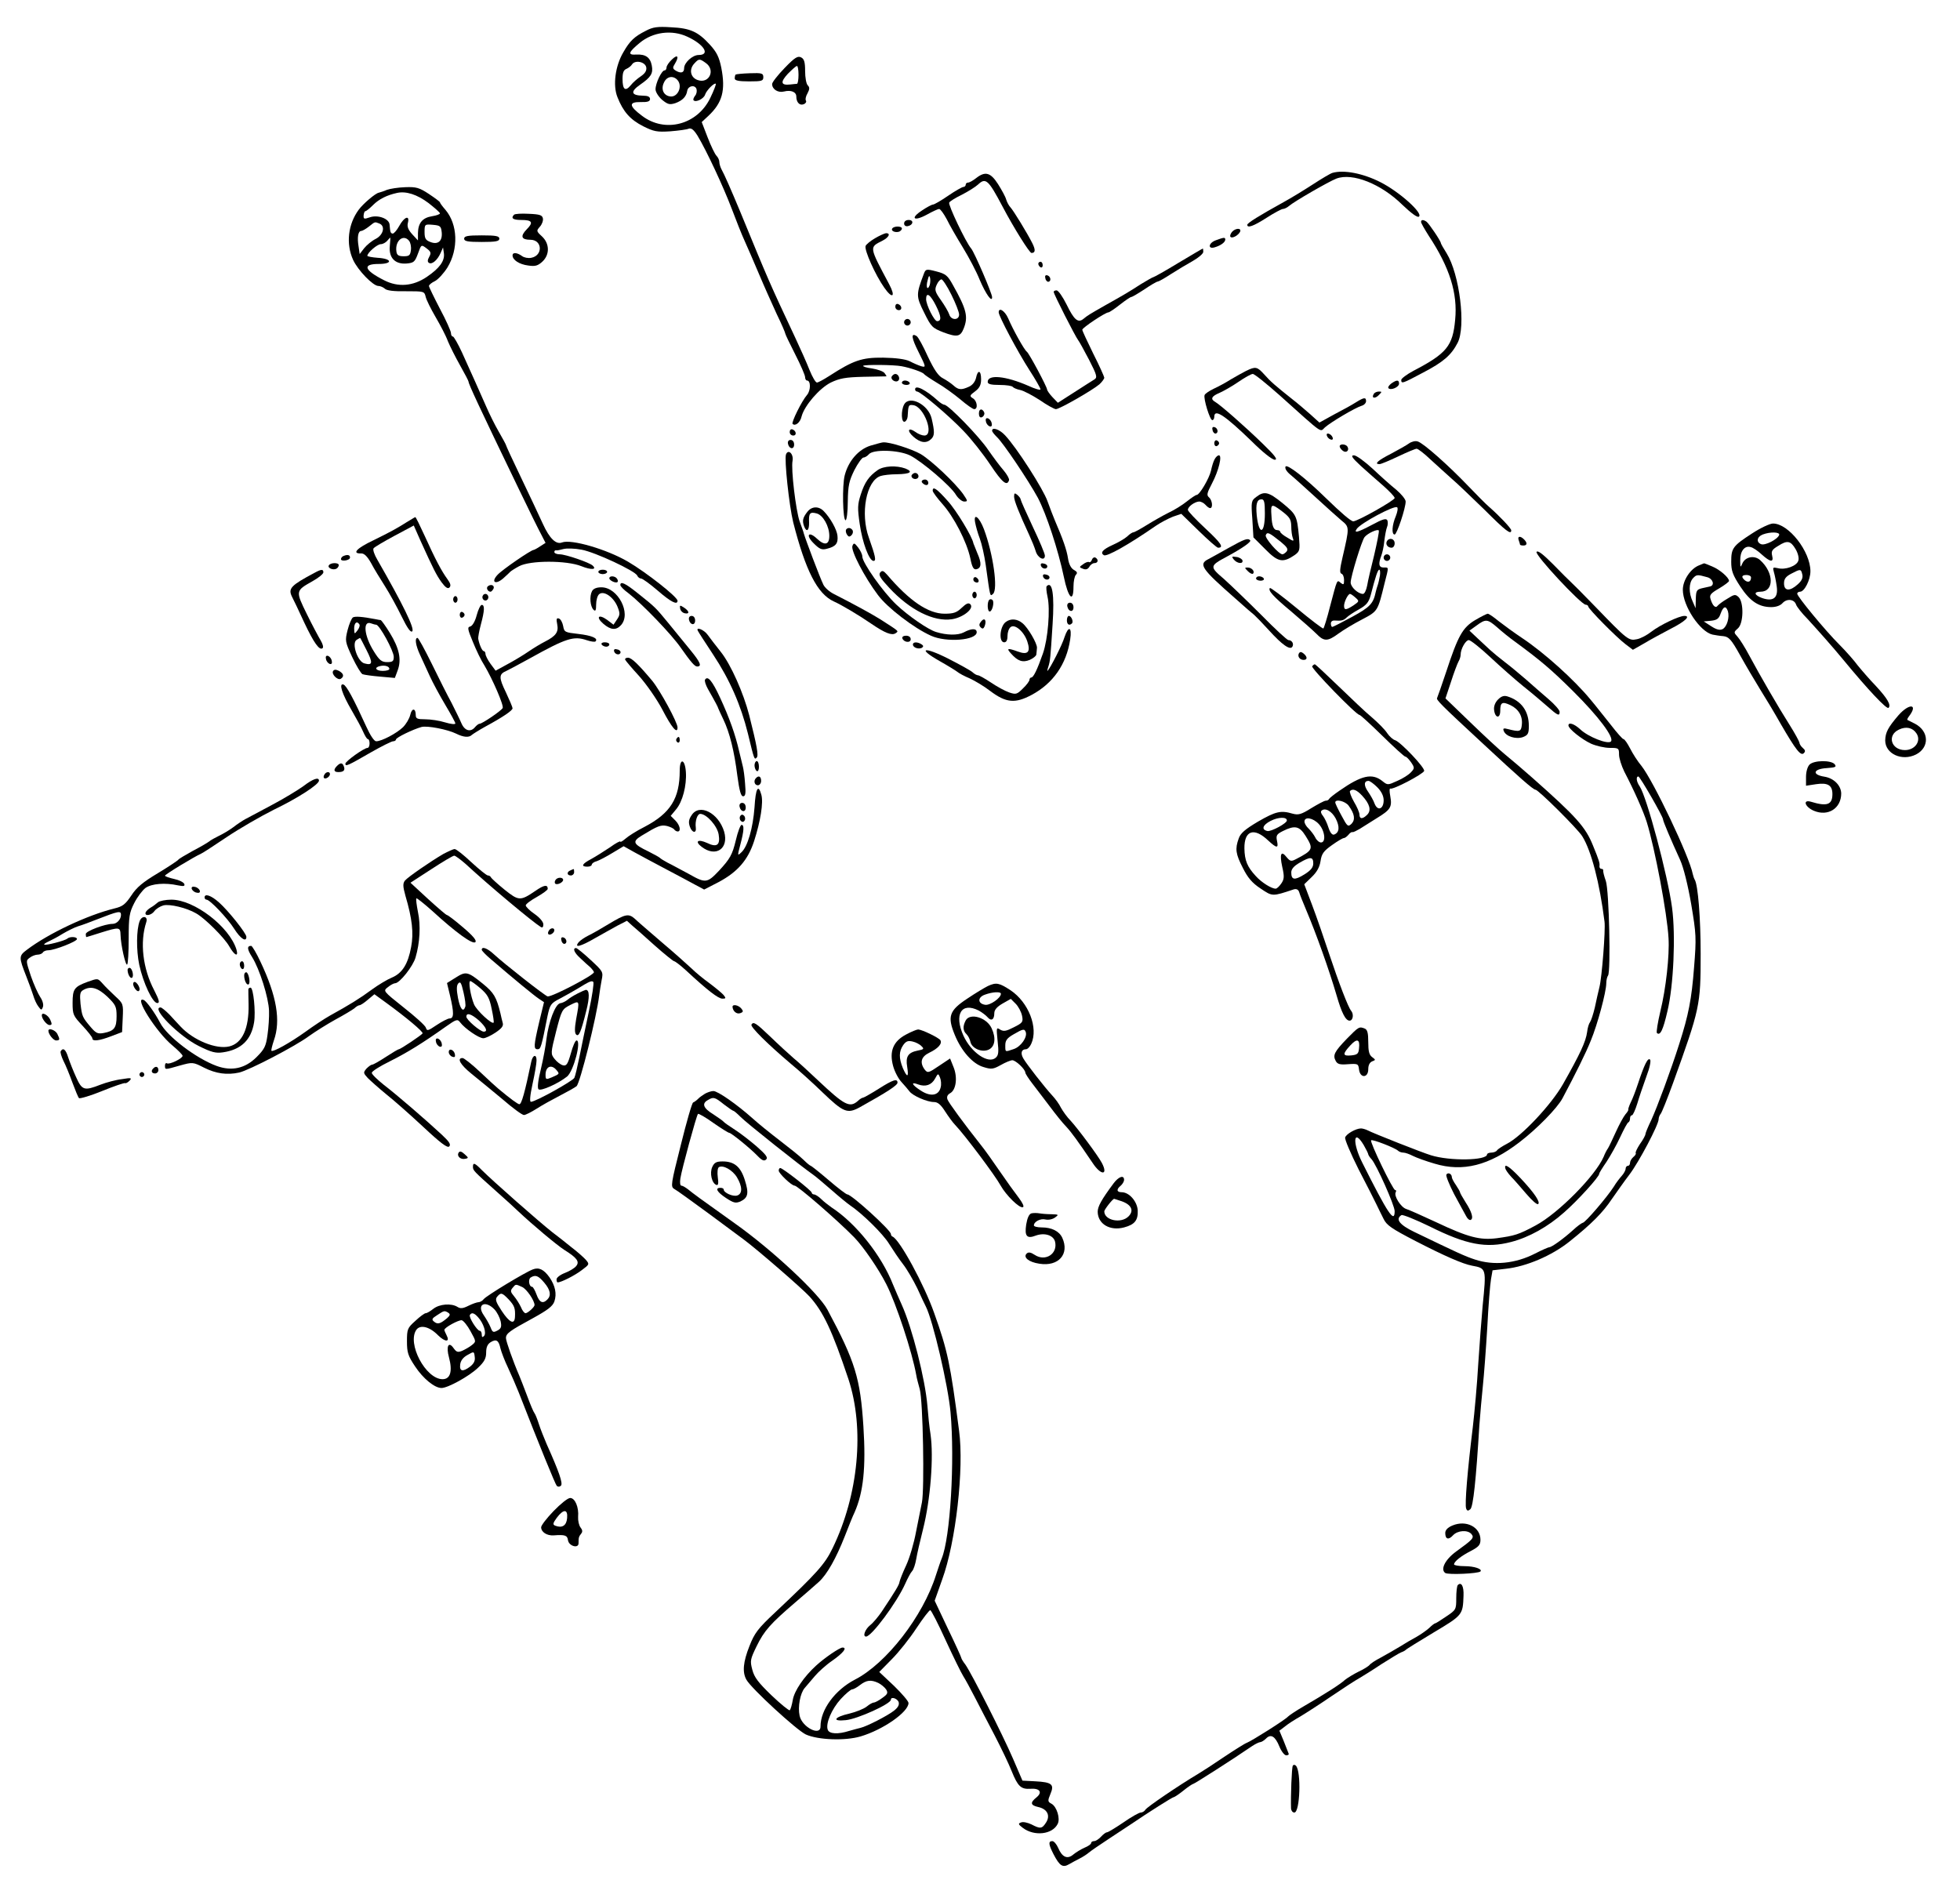 <?xml version="1.0" standalone="no"?>
<!DOCTYPE svg PUBLIC "-//W3C//DTD SVG 20010904//EN"
 "http://www.w3.org/TR/2001/REC-SVG-20010904/DTD/svg10.dtd">
<svg version="1.0" xmlns="http://www.w3.org/2000/svg"
 width="891pt" height="858pt" viewBox="0 0 891 858"
 preserveAspectRatio="xMidYMid meet">
<g transform="translate(0,858) scale(0.1,-0.1)"
fill="#000000" stroke="none">
<path d="M2936 8440 c-52 -26 -73 -46 -102 -97 -37 -62 -49 -151 -27 -205 26
-66 58 -102 117 -132 48 -24 63 -27 123 -23 37 3 75 8 84 12 12 4 23 -5 40
-32 41 -68 117 -231 155 -331 20 -53 46 -119 59 -147 12 -27 42 -95 65 -150
23 -55 60 -137 81 -183 22 -45 39 -85 39 -89 0 -3 20 -45 45 -94 25 -49 45
-95 45 -104 0 -8 4 -15 9 -15 17 0 17 -45 0 -65 -25 -29 -72 -125 -66 -132 12
-12 35 6 41 34 13 49 81 128 133 154 40 19 66 24 148 26 55 1 102 2 104 2 2 1
-2 7 -8 15 -6 8 -32 17 -57 21 -25 3 -43 9 -40 12 6 6 140 5 175 -2 39 -7 96
-27 101 -35 3 -4 29 -22 59 -40 30 -17 78 -52 107 -76 28 -24 56 -44 63 -44
18 0 13 38 -6 49 -16 10 -16 13 10 32 20 15 27 29 27 55 0 41 -15 45 -23 6 -4
-17 -16 -33 -32 -40 -35 -16 -48 -15 -71 6 -10 9 -32 24 -47 32 -21 10 -40 38
-69 99 -21 47 -44 89 -51 93 -27 17 -24 -8 9 -73 34 -68 34 -70 12 -64 -13 4
-36 14 -53 23 -19 9 -61 15 -120 16 -97 1 -135 -12 -245 -83 -25 -16 -50 -30
-56 -30 -6 -1 -21 25 -34 57 -12 31 -42 98 -65 147 -117 249 -122 261 -251
575 -40 96 -71 167 -85 192 -5 10 -9 24 -9 32 0 8 -6 21 -13 28 -7 7 -25 44
-40 83 l-27 70 30 28 c64 60 79 116 59 219 -10 49 -21 71 -52 105 -54 59 -89
75 -177 79 -61 4 -82 1 -114 -16z m189 -27 c76 -35 105 -83 51 -83 -28 0 -66
-35 -66 -60 0 -22 -16 -25 -40 -10 -12 8 -13 13 -2 30 20 33 13 45 -13 20 -14
-13 -25 -29 -25 -37 0 -7 -4 -13 -9 -13 -13 0 -41 -58 -41 -86 0 -12 13 -33
30 -48 26 -21 34 -23 60 -15 33 12 50 30 54 56 4 23 34 29 42 9 3 -9 1 -23 -6
-31 -7 -9 -10 -18 -7 -21 10 -11 46 7 52 25 6 20 43 57 49 50 2 -2 -9 -31 -25
-64 -59 -123 -207 -161 -311 -81 -59 44 -61 63 -6 62 32 -1 43 3 43 14 0 10
-10 15 -32 15 -54 1 -59 18 -13 50 49 34 60 51 53 87 -7 37 -28 52 -70 50 -41
-3 -37 10 15 53 60 50 147 61 217 28z m83 -119 c46 -32 16 -96 -36 -78 -33 11
-41 48 -16 75 21 23 24 23 52 3z m-270 -21 c2 -15 -6 -27 -25 -40 -15 -10 -36
-28 -46 -41 -24 -29 -37 -20 -37 29 0 29 5 41 18 46 9 4 21 13 25 20 14 22 61
12 65 -14z m140 -55 c28 -28 3 -84 -34 -76 -28 5 -40 33 -26 62 12 28 40 34
60 14z"/>
<path d="M3567 8271 c-31 -32 -57 -65 -57 -73 0 -24 27 -41 54 -34 32 8 56 -2
56 -23 0 -26 15 -42 33 -35 9 3 14 11 11 16 -4 5 -1 21 7 34 10 19 10 27 1 36
-7 7 -12 36 -12 65 0 40 -4 55 -18 62 -15 8 -29 0 -75 -48z m63 -31 c0 -22 -3
-40 -7 -41 -5 0 -18 -2 -30 -3 -43 -5 -47 10 -12 48 19 19 37 36 42 36 4 0 7
-18 7 -40z"/>
<path d="M3344 8241 c-2 -2 -4 -10 -4 -18 0 -9 18 -13 65 -13 58 0 65 2 65 19
0 18 -7 20 -61 18 -33 -1 -62 -4 -65 -6z"/>
<path d="M6057 7794 c-10 -3 -50 -27 -90 -53 -40 -26 -99 -62 -132 -80 -112
-62 -165 -95 -165 -103 0 -16 27 -7 88 32 34 22 68 40 74 40 6 0 19 6 27 13
24 21 182 112 216 125 73 28 204 -24 301 -120 39 -37 67 -58 74 -53 22 14 -88
113 -175 157 -79 40 -166 57 -218 42z"/>
<path d="M4437 7770 c-14 -11 -30 -20 -36 -20 -6 0 -11 -4 -11 -10 0 -5 -5
-10 -11 -10 -5 0 -37 -18 -69 -40 -32 -22 -63 -40 -69 -40 -5 0 -28 -12 -50
-27 -55 -36 -37 -51 22 -19 25 14 51 26 56 26 6 0 21 -21 35 -47 13 -27 46
-84 73 -128 27 -44 62 -110 77 -148 28 -65 56 -104 56 -78 0 17 -80 203 -95
221 -25 29 -106 200 -100 209 3 6 29 22 58 36 29 15 61 35 73 46 35 33 47 22
112 -101 50 -95 122 -210 131 -210 18 0 19 14 4 44 -23 46 -86 149 -100 164
-6 6 -15 22 -19 35 -3 12 -20 43 -37 70 -34 53 -58 60 -100 27z"/>
<path d="M1759 7717 c-13 -6 -30 -11 -37 -13 -16 -3 -71 -50 -91 -77 -49 -66
-59 -155 -26 -228 22 -48 91 -119 115 -119 9 0 22 -6 29 -12 8 -9 41 -13 96
-12 82 0 84 0 90 -25 3 -14 24 -56 45 -92 21 -36 47 -85 56 -110 10 -24 35
-74 56 -111 21 -37 38 -70 38 -73 0 -11 48 -114 227 -485 46 -96 93 -191 104
-211 l19 -37 -25 -16 c-13 -9 -27 -16 -29 -16 -12 0 -143 -90 -164 -113 -32
-34 -9 -47 26 -16 15 13 29 27 32 30 3 3 21 15 40 25 50 27 216 27 283 0 45
-18 72 -16 51 3 -15 14 -123 51 -149 51 -14 0 -25 5 -25 10 0 6 3 9 8 8 4 -1
19 2 33 6 15 4 52 3 83 -3 61 -11 245 -97 253 -118 3 -7 11 -13 17 -13 7 0 41
-25 76 -55 60 -52 90 -67 90 -46 0 17 -142 129 -226 178 -96 56 -257 103 -299
87 -27 -11 -57 18 -87 84 -17 37 -61 131 -99 210 -38 79 -69 146 -69 149 0 2
-15 30 -33 61 -18 31 -43 82 -56 112 -13 30 -36 82 -51 115 -15 33 -42 93 -60
133 -18 39 -37 72 -41 72 -5 0 -9 7 -9 16 0 8 -22 58 -50 110 -27 52 -50 99
-50 104 0 5 12 15 27 22 14 7 40 35 57 62 51 84 47 196 -9 262 -14 16 -25 31
-25 34 0 3 -23 20 -50 38 -44 29 -58 33 -108 31 -32 -1 -69 -7 -83 -12z m189
-60 c28 -22 52 -43 52 -47 0 -4 -16 -10 -36 -13 -44 -7 -63 -31 -64 -76 l0
-34 -26 28 c-18 20 -24 34 -20 51 10 38 -16 29 -39 -13 -11 -20 -24 -35 -30
-35 -10 2 -11 6 -14 41 -2 27 -53 46 -90 33 -26 -9 -29 -8 -28 9 1 10 4 19 8
19 4 0 20 13 35 28 27 27 63 45 109 55 41 9 91 -7 143 -46z m-224 -93 c29 -11
19 -52 -16 -70 -18 -9 -41 -28 -53 -43 l-20 -26 -5 35 c-7 41 -2 70 12 70 5 0
21 9 35 20 29 23 26 22 47 14z m284 -40 c4 -40 -17 -58 -52 -44 -21 8 -26 16
-26 45 0 36 1 36 38 33 33 -3 37 -6 40 -34z m-236 -63 c-5 -53 24 -83 76 -79
33 3 38 7 52 45 15 42 15 42 39 24 20 -15 22 -21 12 -39 -8 -14 -8 -23 -1 -27
14 -9 39 13 53 45 l11 25 4 -27 c4 -34 -19 -67 -78 -107 -62 -42 -130 -48
-194 -15 -91 46 -100 74 -25 74 66 0 62 24 -4 28 -26 2 -47 6 -47 9 0 14 45
53 61 53 9 0 22 7 29 15 7 8 13 15 14 15 1 0 0 -18 -2 -39z m87 25 c7 -8 11
-27 9 -43 -3 -24 -8 -28 -33 -28 -23 0 -31 5 -33 22 -7 48 31 80 57 49z"/>
<path d="M2337 7604 c-16 -16 -5 -24 32 -24 51 0 57 -11 25 -43 -30 -31 -24
-47 17 -47 55 0 58 -72 4 -82 -14 -3 -33 1 -42 8 -22 16 -43 18 -43 3 0 -21
31 -41 71 -46 32 -5 44 -1 64 17 35 32 34 83 -2 116 -25 23 -25 25 -9 43 10
11 16 28 14 38 -3 15 -14 19 -64 21 -33 2 -63 0 -67 -4z"/>
<path d="M4110 7564 c0 -9 7 -14 17 -12 25 5 28 28 4 28 -12 0 -21 -6 -21 -16z"/>
<path d="M6460 7571 c0 -5 16 -33 35 -63 95 -144 132 -261 120 -382 -11 -120
-39 -153 -190 -232 -30 -16 -55 -35 -55 -41 0 -19 5 -17 99 33 92 48 128 79
157 135 39 74 9 313 -50 408 -14 22 -26 43 -26 46 0 9 -54 89 -65 97 -14 10
-25 10 -25 -1z"/>
<path d="M4056 7541 c-7 -11 14 -20 32 -14 6 3 12 9 12 14 0 12 -37 12 -44 0z"/>
<path d="M5600 7525 c-7 -9 -10 -19 -6 -22 8 -9 38 9 44 25 5 17 -23 15 -38
-3z"/>
<path d="M3978 7497 c-21 -12 -40 -28 -43 -35 -7 -18 44 -132 85 -190 37 -53
53 -42 22 16 -92 173 -91 167 -30 198 29 15 38 34 16 34 -7 -1 -30 -11 -50
-23z"/>
<path d="M2110 7495 c0 -12 16 -15 80 -15 64 0 80 3 80 15 0 12 -16 15 -80 15
-64 0 -80 -3 -80 -15z"/>
<path d="M5528 7488 c-35 -12 -39 -43 -5 -32 27 8 47 23 47 35 0 11 -7 10 -42
-3z"/>
<path d="M5357 7385 c-59 -36 -111 -65 -114 -65 -3 0 -29 -15 -57 -32 -51 -33
-74 -47 -160 -95 -72 -41 -82 -47 -100 -62 -25 -21 -43 -6 -77 64 -18 36 -38
65 -46 65 -7 0 -13 -3 -13 -7 0 -10 99 -204 111 -219 5 -6 27 -46 50 -90 36
-70 38 -80 24 -89 -9 -5 -50 -32 -91 -58 l-75 -48 -25 26 c-13 14 -24 30 -24
34 0 12 -82 165 -92 172 -11 7 -63 100 -85 152 -15 34 -43 52 -43 27 0 -17 86
-179 140 -263 28 -43 50 -82 50 -87 0 -5 -25 2 -55 16 -103 45 -185 53 -185
18 0 -10 14 -14 54 -14 30 0 57 -4 60 -9 3 -4 18 -11 34 -14 15 -3 55 -24 89
-46 33 -23 66 -41 73 -41 17 0 168 87 198 113 12 11 22 25 22 30 0 4 -22 54
-50 109 -27 55 -50 104 -50 109 0 9 105 79 119 79 4 0 28 16 52 35 24 19 48
35 52 35 4 0 31 16 60 35 28 19 55 35 60 35 4 0 31 15 60 34 28 18 73 45 100
60 26 15 47 33 47 41 0 8 -1 15 -2 15 -2 0 -52 -30 -111 -65z"/>
<path d="M4720 7381 c0 -6 5 -13 10 -16 6 -3 10 1 10 9 0 9 -4 16 -10 16 -5 0
-10 -4 -10 -9z"/>
<path d="M4200 7336 c-36 -95 -36 -103 1 -177 32 -65 37 -70 88 -90 62 -23 77
-20 92 18 21 53 13 87 -49 197 -24 44 -33 51 -75 62 -46 12 -49 11 -57 -10z
m26 -53 c-10 -26 -18 -8 -9 23 5 21 8 24 11 11 2 -10 1 -25 -2 -34z m99 -43
c19 -38 35 -79 35 -90 0 -27 -37 -27 -45 1 -4 12 -21 41 -38 65 -27 38 -29 47
-19 69 6 14 16 25 22 25 5 0 26 -31 45 -70z m-70 -50 c24 -48 26 -70 5 -70
-13 0 -50 74 -50 100 0 34 19 22 45 -30z"/>
<path d="M4752 7316 c1 -10 8 -17 13 -17 15 1 12 24 -3 29 -9 3 -13 -2 -10
-12z"/>
<path d="M4070 7186 c0 -9 7 -16 16 -16 17 0 14 22 -4 28 -7 2 -12 -3 -12 -12z"/>
<path d="M4110 7115 c0 -8 7 -15 15 -15 8 0 15 7 15 15 0 8 -7 15 -15 15 -8 0
-15 -7 -15 -15z"/>
<path d="M5665 6894 c-16 -8 -48 -26 -70 -39 -22 -14 -57 -33 -77 -42 -21 -10
-40 -23 -42 -29 -6 -16 24 -114 35 -114 5 0 9 7 9 15 0 39 47 8 171 -112 48
-48 92 -83 104 -83 15 0 1 19 -55 73 -79 77 -193 177 -216 190 -23 13 -16 26
20 41 18 8 57 30 86 50 29 20 58 36 65 36 8 0 62 -44 122 -97 205 -184 182
-167 206 -146 27 24 137 89 166 98 12 3 21 13 21 21 0 19 -9 18 -46 -5 -17
-11 -62 -36 -99 -55 l-67 -37 -42 38 c-24 21 -60 52 -81 68 -78 62 -100 81
-128 113 -32 35 -39 37 -82 16z"/>
<path d="M4054 6869 c-8 -14 18 -31 30 -19 9 9 0 30 -14 30 -5 0 -12 -5 -16
-11z"/>
<path d="M4100 6840 c0 -5 9 -10 21 -10 11 0 17 5 14 10 -3 6 -13 10 -21 10
-8 0 -14 -4 -14 -10z"/>
<path d="M6324 6836 c-10 -8 -16 -17 -12 -21 11 -11 48 5 48 21 0 18 -11 18
-36 0z"/>
<path d="M4160 6810 c0 -5 4 -10 9 -10 15 0 144 -109 210 -178 36 -37 91 -107
123 -155 54 -81 76 -99 85 -70 2 6 -9 26 -25 45 -16 18 -47 60 -70 93 -40 60
-181 205 -199 205 -5 0 -18 8 -29 18 -54 49 -104 75 -104 52z"/>
<path d="M6245 6789 c-12 -19 5 -23 22 -6 16 16 16 17 1 17 -9 0 -20 -5 -23
-11z"/>
<path d="M4110 6741 c-15 -28 -13 -84 3 -78 6 2 12 12 13 23 3 53 4 55 26 52
49 -7 97 -138 50 -138 -10 0 -28 7 -40 16 -34 24 -41 6 -9 -22 32 -28 59 -31
81 -9 15 15 15 33 1 93 -15 63 -101 107 -125 63z"/>
<path d="M4450 6700 c0 -13 5 -20 13 -17 6 2 12 10 12 17 0 7 -6 15 -12 18 -8
2 -13 -5 -13 -18z"/>
<path d="M4482 6664 c1 -9 9 -19 16 -22 9 -3 13 2 10 14 -1 9 -9 19 -16 22 -9
3 -13 -2 -10 -14z"/>
<path d="M5512 6626 c1 -10 8 -17 13 -17 15 1 12 24 -3 29 -9 3 -13 -2 -10
-12z"/>
<path d="M3590 6616 c0 -9 7 -16 16 -16 17 0 14 22 -4 28 -7 2 -12 -3 -12 -12z"/>
<path d="M4510 6622 c0 -5 10 -17 21 -28 28 -25 144 -198 187 -277 39 -74 93
-239 118 -359 20 -97 44 -121 44 -45 0 24 5 48 11 54 8 8 6 14 -9 22 -13 7
-23 26 -27 53 -6 39 -23 87 -60 173 -7 17 -22 55 -33 86 -19 55 -140 244 -193
300 -25 27 -59 39 -59 21z"/>
<path d="M6032 6599 c2 -7 10 -15 17 -17 8 -3 12 1 9 9 -2 7 -10 15 -17 17 -8
3 -12 -1 -9 -9z"/>
<path d="M3582 6563 c5 -25 28 -28 28 -4 0 12 -6 21 -16 21 -9 0 -14 -7 -12
-17z"/>
<path d="M5520 6565 c0 -9 5 -15 11 -13 6 2 11 8 11 13 0 5 -5 11 -11 13 -6 2
-11 -4 -11 -13z"/>
<path d="M6405 6564 c-11 -8 -48 -29 -82 -47 -59 -30 -78 -47 -52 -47 7 0 45
16 85 35 40 19 78 35 84 35 6 0 35 -22 63 -49 29 -26 72 -66 96 -87 25 -21 91
-85 149 -141 97 -97 122 -116 122 -94 0 9 -54 66 -101 107 -13 11 -56 54 -95
95 -91 95 -204 195 -229 202 -11 4 -29 -1 -40 -9z"/>
<path d="M3957 6554 c-54 -17 -100 -69 -117 -135 -12 -45 -9 -204 4 -204 5 0
10 38 10 85 1 73 6 94 30 143 16 31 35 57 41 57 7 0 18 7 25 15 19 23 133 20
186 -5 53 -26 187 -140 210 -180 10 -16 27 -30 37 -30 17 0 17 2 -4 33 -37 52
-144 153 -194 183 -41 23 -140 55 -170 53 -5 0 -31 -7 -58 -15z"/>
<path d="M6090 6551 c0 -5 6 -14 14 -20 16 -13 32 2 21 19 -8 12 -35 13 -35 1z"/>
<path d="M3573 6514 c-8 -23 14 -231 33 -309 56 -219 110 -325 184 -359 34
-15 115 -63 170 -101 63 -43 94 -55 111 -44 15 11 20 6 -70 64 -42 26 -115 66
-211 115 -20 10 -41 29 -47 42 -15 30 -81 205 -89 233 -1 6 -10 30 -19 55 -17
49 -40 238 -32 276 5 31 -20 54 -30 28z"/>
<path d="M5522 6493 c-6 -10 -13 -34 -17 -53 -8 -35 -52 -110 -65 -110 -4 0
-24 -13 -44 -29 -21 -17 -58 -40 -84 -52 -26 -13 -70 -38 -99 -56 -29 -18 -56
-33 -61 -33 -4 0 -17 -8 -28 -19 -11 -10 -42 -28 -67 -39 -44 -20 -57 -35 -39
-46 13 -8 110 46 237 134 22 15 57 33 77 41 l38 13 79 -77 c43 -42 83 -77 88
-77 28 0 15 20 -57 87 -44 41 -80 79 -80 85 0 15 31 37 51 38 9 0 22 -7 29
-15 7 -8 16 -15 21 -15 14 0 10 36 -5 49 -12 10 -9 20 14 64 30 57 47 127 31
127 -6 0 -14 -8 -19 -17z"/>
<path d="M6186 6462 c29 -26 75 -67 103 -91 28 -25 51 -49 51 -55 0 -11 -169
-106 -188 -106 -11 0 -56 39 -125 106 -93 91 -175 155 -183 143 -4 -8 4 -22
22 -37 16 -13 67 -59 114 -102 47 -43 100 -91 118 -106 37 -30 37 -30 5 -168
-12 -52 -14 -71 -5 -74 7 -2 12 -15 12 -29 0 -21 -2 -23 -15 -13 -18 15 -15
20 -49 -108 -13 -52 -27 -96 -30 -99 -2 -3 -57 39 -121 92 -64 53 -119 94
-122 92 -10 -11 14 -38 97 -107 47 -40 98 -85 114 -101 35 -36 51 -36 101 1
22 16 70 45 107 64 72 38 71 37 102 164 20 78 20 72 -4 72 -22 0 -25 16 -11
53 5 13 12 44 14 68 3 24 8 52 12 62 4 9 5 23 2 31 -5 11 -20 7 -72 -21 -64
-34 -82 -38 -67 -17 18 26 169 107 183 98 5 -3 2 -21 -6 -41 -17 -40 -20 -83
-5 -83 10 0 50 120 50 150 0 10 -19 33 -42 53 -24 19 -72 62 -108 96 -36 33
-74 61 -85 61 -16 0 -9 -11 31 -48z m61 -405 c-14 -56 -29 -119 -32 -139 -4
-21 -12 -38 -19 -38 -22 0 -56 31 -56 52 0 26 50 189 63 206 14 18 61 39 65
30 2 -5 -8 -55 -21 -111z m26 -94 c-3 -16 -7 -35 -10 -43 -3 -8 -7 -22 -9 -31
-11 -53 -26 -69 -107 -113 -46 -25 -87 -46 -91 -46 -3 0 -6 7 -6 16 0 9 8 14
18 13 29 -2 40 0 54 14 7 7 32 24 56 37 34 19 44 32 53 64 22 85 32 116 39
116 4 0 5 -12 3 -27z m-111 -100 c18 -16 17 -17 -9 -35 -34 -22 -43 -23 -43
-2 0 18 18 54 27 54 4 0 15 -8 25 -17z"/>
<path d="M3990 6443 c-40 -28 -59 -55 -77 -111 -15 -46 -15 -63 -5 -133 12
-85 43 -169 63 -169 13 0 9 20 -21 105 -40 110 -12 260 53 281 12 4 45 8 74 8
61 1 76 11 39 26 -41 15 -99 12 -126 -7z"/>
<path d="M4145 6421 c-7 -12 12 -24 25 -16 11 7 4 25 -10 25 -5 0 -11 -4 -15
-9z"/>
<path d="M4190 6391 c0 -5 7 -11 15 -15 9 -3 15 0 15 9 0 8 -7 15 -15 15 -8 0
-15 -4 -15 -9z"/>
<path d="M4240 6349 c0 -6 20 -33 44 -60 52 -58 111 -172 127 -247 8 -41 15
-52 27 -50 24 5 25 28 5 73 -9 22 -17 42 -18 45 -4 28 -78 151 -118 194 -49
55 -67 67 -67 45z"/>
<path d="M4610 6322 c0 -18 22 -73 70 -177 10 -22 23 -53 28 -70 9 -32 42 -48
42 -21 0 9 -25 68 -55 131 -30 64 -55 120 -55 124 0 5 -7 14 -15 21 -12 10
-15 9 -15 -8z"/>
<path d="M5711 6321 c-23 -17 -24 -22 -18 -101 l5 -83 54 -54 c58 -59 80 -63
134 -26 23 17 24 22 19 83 -9 96 -12 101 -75 153 -63 51 -83 56 -119 28z m39
-75 c0 -95 -27 -102 -37 -9 -5 53 1 73 22 73 12 0 15 -13 15 -64z m120 -58 c0
-20 3 -44 7 -54 6 -16 4 -16 -25 2 -18 10 -32 22 -32 26 0 4 -6 8 -14 8 -16 0
-24 19 -26 65 -4 55 -1 57 45 23 38 -29 44 -38 45 -70z m-48 -71 c29 -24 35
-33 27 -44 -6 -7 -15 -13 -19 -13 -17 0 -81 74 -76 87 7 16 14 13 68 -30z"/>
<path d="M3670 6253 c-21 -27 -24 -41 -14 -67 11 -28 23 -17 22 19 -2 42 4 49
34 41 29 -7 58 -58 58 -102 0 -41 -21 -46 -56 -13 -38 36 -53 17 -16 -20 27
-27 37 -32 60 -26 41 10 53 24 49 60 -3 28 -32 80 -62 111 -23 24 -55 23 -75
-3z"/>
<path d="M1855 6210 c-52 -33 -78 -47 -157 -86 -76 -36 -100 -61 -57 -60 14 1
28 -12 46 -44 13 -25 42 -72 63 -105 21 -33 55 -95 76 -138 26 -53 41 -74 48
-67 12 12 -43 124 -159 326 -13 22 -21 45 -17 51 4 6 47 31 95 57 l88 47 30
-68 c58 -128 73 -158 97 -191 17 -23 28 -30 35 -23 8 8 5 19 -9 38 -27 37 -55
90 -103 196 -22 48 -41 87 -43 86 -2 0 -16 -9 -33 -19z"/>
<path d="M4433 6204 c3 -16 12 -49 21 -72 9 -24 21 -78 27 -120 21 -150 19
-144 33 -132 24 19 1 182 -41 294 -21 56 -49 77 -40 30z"/>
<path d="M7965 6155 c-88 -57 -95 -67 -95 -129 0 -41 7 -60 41 -112 44 -67 84
-94 141 -94 22 0 42 7 52 19 20 21 53 17 61 -8 3 -9 26 -39 53 -66 52 -57 109
-121 162 -185 112 -136 197 -226 205 -218 13 12 -5 43 -57 99 -29 30 -66 73
-83 94 -16 22 -54 65 -84 95 -64 64 -191 218 -191 231 0 5 6 9 13 9 20 0 47
54 47 93 0 90 -99 217 -170 217 -14 0 -57 -20 -95 -45z m123 -7 c-7 -20 -64
-49 -82 -42 -23 9 -20 33 7 44 34 13 79 12 75 -2z m75 -65 c11 -19 16 -41 12
-52 -7 -24 -59 -43 -93 -34 -23 5 -24 4 -18 -18 4 -13 10 -43 13 -66 7 -51
-16 -69 -66 -52 -36 13 -41 29 -8 29 63 0 62 87 -2 144 -26 23 -68 15 -81 -17
-8 -19 -9 -17 -9 15 -1 42 20 69 47 61 11 -2 34 -18 51 -34 39 -35 55 -37 47
-5 -5 20 0 28 27 44 42 27 57 24 80 -15z m30 -114 c4 -15 -2 -29 -20 -45 -36
-33 -63 -32 -63 4 0 20 8 31 33 44 42 22 44 22 50 -3z m-233 -14 c0 -19 -12
-25 -27 -14 -19 16 -16 25 7 25 11 0 20 -5 20 -11z"/>
<path d="M3846 6172 c-2 -4 -1 -14 4 -22 7 -11 12 -12 21 -3 6 6 8 16 5 22 -8
13 -23 14 -30 3z"/>
<path d="M6904 6124 c3 -9 6 -18 6 -20 0 -2 7 -4 15 -4 18 0 19 12 3 28 -17
17 -31 15 -24 -4z"/>
<path d="M5585 6089 c-38 -22 -80 -44 -92 -51 -46 -23 -31 -44 124 -180 39
-35 77 -68 85 -74 7 -6 38 -38 68 -71 59 -65 95 -90 105 -73 8 13 -2 30 -18
30 -6 0 -61 51 -122 113 -61 61 -138 135 -170 164 -68 58 -67 60 15 104 68 37
110 66 103 73 -11 11 -26 5 -98 -35z"/>
<path d="M6305 6120 c-8 -14 3 -30 21 -30 8 0 14 9 14 20 0 21 -24 28 -35 10z"/>
<path d="M3875 6098 c-8 -21 55 -142 116 -223 43 -58 163 -150 241 -185 70
-32 208 -21 208 16 0 18 -24 18 -59 -1 -27 -14 -78 -13 -126 2 -36 11 -125 72
-181 125 -60 57 -154 190 -154 218 0 10 -9 28 -19 41 -17 22 -20 22 -26 7z"/>
<path d="M6985 6071 c-8 -14 200 -237 223 -240 6 0 12 -4 12 -8 0 -11 131
-143 170 -172 l33 -25 51 29 c28 17 82 46 120 66 67 34 93 59 63 59 -24 0
-110 -41 -149 -71 -20 -16 -50 -32 -67 -35 -37 -8 -44 -2 -187 146 -56 58
-108 110 -114 115 -7 6 -42 41 -79 79 -47 47 -70 65 -76 57z"/>
<path d="M1563 6053 c-7 -2 -13 -9 -13 -15 0 -12 41 -6 41 7 1 12 -11 15 -28
8z"/>
<path d="M6290 6045 c0 -8 7 -15 15 -15 8 0 15 7 15 15 0 8 -7 15 -15 15 -8 0
-15 -7 -15 -15z"/>
<path d="M4964 6036 c-3 -9 -9 -14 -14 -11 -4 2 -16 -2 -26 -10 -19 -13 -19
-14 0 -21 12 -5 21 -2 28 9 5 10 16 17 23 17 17 0 20 16 5 25 -6 3 -13 -1 -16
-9z"/>
<path d="M5609 6036 c16 -19 44 -21 39 -3 -3 6 -15 14 -28 15 -21 3 -22 2 -11
-12z"/>
<path d="M1495 6010 c-8 -12 20 -24 35 -15 5 3 10 10 10 16 0 12 -37 12 -45
-1z"/>
<path d="M4732 6008 c5 -15 28 -18 29 -3 0 6 -7 12 -17 13 -10 3 -15 -1 -12
-10z"/>
<path d="M7724 6010 c-39 -15 -74 -68 -74 -111 0 -74 78 -191 135 -204 11 -2
33 -6 49 -7 25 -3 36 -14 77 -88 26 -47 67 -116 91 -155 24 -38 66 -108 93
-156 69 -119 91 -147 105 -133 8 8 7 14 -5 24 -8 7 -15 18 -15 24 -1 6 -21 43
-45 81 -52 82 -133 222 -183 315 -19 36 -43 74 -53 85 -18 20 -18 21 1 38 26
22 28 117 4 142 -15 14 -19 14 -52 -7 -21 -12 -40 -27 -44 -32 -9 -13 -23 0
-32 31 -6 18 1 26 39 48 25 15 45 30 45 34 0 15 -42 52 -77 66 -19 8 -36 15
-37 14 0 0 -10 -4 -22 -9z m37 -54 c26 -7 35 -37 13 -42 -5 -1 -21 -5 -36 -8
-25 -6 -28 -11 -29 -49 l-1 -42 -13 30 c-19 40 -18 85 1 106 16 17 19 18 65 5z
m94 -155 c8 -27 -4 -70 -24 -81 -13 -6 -27 -3 -52 13 l-34 22 33 3 c27 3 36 9
44 33 12 33 24 37 33 10z"/>
<path d="M5673 5983 c9 -9 19 -14 23 -11 10 10 -6 28 -24 28 -15 0 -15 -1 1
-17z"/>
<path d="M1430 5976 c-107 -57 -121 -71 -103 -108 7 -13 32 -66 56 -118 44
-93 70 -130 84 -116 4 4 0 19 -9 34 -9 15 -38 69 -63 120 -52 106 -52 106 26
150 27 15 49 33 49 40 0 15 -9 15 -40 -2z"/>
<path d="M2720 5980 c0 -5 9 -10 20 -10 11 0 20 5 20 10 0 6 -9 10 -20 10 -11
0 -20 -4 -20 -10z"/>
<path d="M4001 5977 c-8 -11 1 -26 42 -70 93 -100 202 -155 285 -142 51 8 102
49 83 68 -8 8 -18 4 -39 -16 -23 -22 -37 -27 -78 -27 -74 0 -160 58 -262 178
-16 18 -22 20 -31 9z"/>
<path d="M4742 5958 c5 -15 28 -18 29 -3 0 6 -7 12 -17 13 -10 3 -15 -1 -12
-10z"/>
<path d="M2770 5951 c0 -10 30 -24 37 -17 3 3 2 9 -2 15 -8 13 -35 15 -35 2z"/>
<path d="M4426 5952 c-3 -6 -1 -14 5 -17 15 -10 25 3 12 16 -7 7 -13 7 -17 1z"/>
<path d="M5710 5950 c0 -5 9 -10 21 -10 11 0 17 5 14 10 -3 6 -13 10 -21 10
-8 0 -14 -4 -14 -10z"/>
<path d="M2820 5920 c0 -5 16 -22 37 -37 61 -47 196 -187 238 -248 45 -64 63
-85 74 -85 23 0 15 19 -30 74 -27 33 -73 90 -102 125 -57 69 -56 69 -139 135
-56 45 -78 55 -78 36z"/>
<path d="M2217 5914 c-8 -8 1 -24 13 -24 4 0 10 7 14 15 5 15 -14 21 -27 9z"/>
<path d="M4758 5915 c-3 -4 -1 -25 4 -48 13 -57 2 -192 -21 -258 -26 -74 -43
-109 -53 -109 -4 0 -8 -5 -8 -10 0 -6 -13 -24 -30 -40 -27 -27 -32 -28 -62
-18 -18 6 -55 26 -83 45 -27 18 -54 33 -59 33 -5 0 -17 6 -25 14 -9 8 -58 35
-109 61 -112 57 -145 49 -41 -10 39 -22 76 -45 82 -50 7 -6 31 -19 55 -29 24
-11 66 -36 93 -57 73 -55 114 -58 189 -18 97 52 158 139 175 252 9 58 -8 64
-26 10 -10 -34 -64 -140 -77 -153 -2 -3 -1 6 4 20 8 27 9 33 19 192 9 134 -1
199 -27 173z"/>
<path d="M2691 5892 c-12 -23 -8 -69 7 -84 9 -9 12 -3 12 24 0 19 6 41 14 47
21 17 65 -13 83 -57 12 -30 12 -37 -2 -58 l-16 -24 -29 22 c-39 28 -53 13 -17
-18 34 -29 58 -30 80 -6 48 53 -14 172 -89 172 -22 0 -37 -6 -43 -18z"/>
<path d="M4420 5875 c0 -8 5 -15 10 -15 6 0 10 7 10 15 0 8 -4 15 -10 15 -5 0
-10 -7 -10 -15z"/>
<path d="M2193 5865 c0 -8 6 -15 14 -15 7 0 13 7 13 15 0 8 -6 15 -13 15 -8 0
-14 -7 -14 -15z"/>
<path d="M2060 5855 c0 -8 5 -15 10 -15 6 0 10 7 10 15 0 8 -4 15 -10 15 -5 0
-10 -7 -10 -15z"/>
<path d="M4497 5853 c-10 -9 -9 -53 2 -53 12 0 22 43 13 52 -5 5 -11 5 -15 1z"/>
<path d="M4852 5823 c5 -25 28 -28 28 -4 0 12 -6 21 -16 21 -9 0 -14 -7 -12
-17z"/>
<path d="M2167 5783 c-7 -27 -19 -48 -29 -51 -14 -3 -13 -11 12 -71 15 -37 38
-85 52 -106 37 -62 90 -184 83 -194 -7 -13 -93 -71 -104 -71 -5 0 -14 -7 -21
-15 -20 -25 -47 -18 -62 16 -7 17 -28 59 -45 93 -18 33 -59 114 -90 178 -32
65 -61 118 -65 118 -14 0 -8 -35 11 -76 10 -21 30 -65 44 -96 14 -31 46 -90
71 -132 25 -42 46 -80 46 -85 0 -5 -21 -3 -47 5 -25 8 -66 14 -90 14 -36 0
-43 3 -43 19 0 33 -18 33 -25 1 -4 -17 -19 -42 -33 -56 -29 -28 -97 -64 -122
-64 -9 0 -27 27 -45 67 -58 127 -90 187 -104 191 -22 7 -6 -43 38 -118 21 -36
45 -80 52 -97 8 -18 17 -33 21 -33 5 0 8 -9 8 -20 0 -11 -4 -20 -9 -20 -16 0
-101 -61 -101 -72 0 -14 11 -9 115 51 49 28 95 51 102 51 7 0 13 4 13 8 0 9
77 46 116 57 26 7 118 -11 157 -30 34 -17 59 -19 72 -6 6 5 33 22 60 37 83 45
125 74 125 84 0 5 -14 38 -30 72 -33 68 -33 83 2 98 13 6 59 31 103 55 171 95
203 105 264 84 18 -6 35 -8 38 -5 14 14 -17 27 -78 34 -61 7 -64 8 -69 36 -3
16 -11 31 -19 34 -11 4 -13 -2 -8 -26 7 -35 -5 -53 -56 -79 -18 -9 -51 -29
-73 -44 -23 -16 -66 -42 -96 -58 l-55 -30 -23 31 c-13 18 -23 38 -23 45 0 7
-4 13 -8 13 -7 0 -20 29 -25 56 -1 6 4 35 12 65 17 63 18 89 4 89 -6 0 -16
-21 -23 -47z"/>
<path d="M3092 5813 c2 -10 11 -19 21 -21 23 -5 21 10 -4 26 -18 12 -20 11
-17 -5z"/>
<path d="M2090 5785 c0 -9 5 -15 11 -13 6 2 11 8 11 13 0 5 -5 11 -11 13 -6 2
-11 -4 -11 -13z"/>
<path d="M6706 5761 c-57 -34 -78 -71 -132 -236 -20 -60 -39 -114 -41 -118 -5
-8 14 -28 213 -212 162 -151 224 -205 234 -205 13 0 193 -179 213 -212 41 -66
79 -212 101 -388 5 -38 -12 -254 -23 -297 -5 -21 -15 -63 -21 -93 -7 -30 -17
-60 -22 -67 -5 -6 -11 -26 -13 -44 -6 -45 -32 -100 -110 -238 -53 -93 -188
-237 -255 -271 -21 -11 -41 -24 -45 -30 -3 -5 -15 -10 -26 -10 -10 0 -19 -4
-19 -8 0 -28 -169 -31 -255 -4 -40 12 -265 101 -287 113 -10 5 -24 9 -31 9
-23 0 -67 -25 -72 -41 -3 -8 25 -73 61 -145 37 -71 73 -142 81 -159 8 -16 22
-46 32 -65 14 -30 36 -45 146 -102 130 -67 214 -104 257 -112 65 -12 65 -12
48 -182 -5 -55 -14 -173 -20 -264 -5 -91 -17 -221 -25 -290 -24 -195 -37 -351
-30 -368 4 -11 9 -12 19 -3 13 11 26 133 41 381 4 52 11 133 16 180 5 47 14
166 20 265 5 99 13 198 17 220 l7 40 60 7 c94 10 210 60 290 124 100 80 151
131 193 194 21 30 56 80 79 110 44 58 133 227 133 252 0 7 4 18 9 24 5 5 30
68 56 139 123 341 126 354 126 588 0 163 -12 314 -27 338 -3 5 -7 17 -9 26
-15 79 -179 423 -233 491 -17 20 -40 56 -52 80 -12 23 -25 42 -30 42 -4 0 -29
28 -56 63 -27 34 -53 67 -59 74 -5 7 -21 26 -35 43 -74 90 -212 214 -310 279
-36 24 -84 59 -107 77 -23 19 -45 34 -50 34 -4 0 -30 -13 -57 -29z m100 -33
c20 -18 58 -49 85 -68 114 -84 160 -123 259 -221 116 -115 190 -213 173 -230
-14 -14 -103 21 -139 55 -28 26 -54 34 -54 18 0 -15 60 -63 103 -83 23 -10 61
-19 85 -19 40 0 42 -1 42 -30 0 -17 11 -51 24 -78 44 -84 87 -181 102 -229 37
-120 93 -416 99 -528 5 -78 -12 -231 -37 -332 -12 -51 -19 -95 -16 -99 15 -14
28 12 48 99 28 116 38 345 21 471 -20 149 -115 503 -147 551 -15 21 -18 45 -6
45 7 0 112 -182 112 -195 0 -8 35 -91 78 -185 15 -33 35 -113 50 -200 23 -137
24 -153 13 -289 -11 -143 -25 -215 -67 -346 -38 -120 -100 -287 -127 -346 -15
-31 -27 -60 -27 -65 0 -5 -11 -26 -25 -45 -13 -20 -22 -39 -19 -41 2 -3 -2
-11 -11 -18 -8 -7 -15 -19 -15 -26 0 -8 -4 -14 -10 -14 -5 0 -10 -6 -10 -13 0
-7 -8 -22 -18 -33 -9 -10 -26 -32 -36 -49 -30 -47 -130 -164 -141 -164 -5 -1
-26 -16 -45 -34 -42 -38 -96 -77 -107 -77 -4 0 -34 -13 -65 -29 -90 -46 -188
-55 -273 -27 -46 15 -82 32 -277 126 -66 32 -86 58 -57 76 6 3 63 -20 127 -51
168 -84 258 -101 372 -71 81 21 167 69 240 134 61 53 160 162 160 176 0 4 15
28 33 54 17 26 46 77 62 112 17 36 33 67 38 68 4 2 7 10 7 18 0 8 4 14 9 14 4
0 15 24 24 53 8 28 27 83 41 122 16 42 22 73 17 78 -10 10 -26 -22 -56 -113
-10 -30 -24 -67 -32 -82 -7 -15 -12 -30 -11 -32 2 -2 -4 -12 -13 -22 -9 -11
-28 -46 -43 -79 -15 -33 -31 -67 -36 -75 -6 -8 -15 -26 -20 -39 -37 -86 -206
-257 -309 -312 -78 -42 -96 -47 -176 -58 -77 -10 -131 4 -277 73 -62 29 -123
56 -136 60 -24 8 -57 60 -47 76 3 6 2 10 -3 10 -10 0 -116 219 -109 226 5 6
108 -34 122 -47 5 -5 16 -9 25 -9 8 0 28 -7 43 -15 16 -8 60 -24 98 -35 129
-39 248 -9 386 97 80 61 172 155 196 200 58 109 107 207 129 263 30 72 70 221
70 260 0 14 4 30 8 35 13 18 5 386 -10 430 -8 22 -13 43 -12 48 1 4 -3 7 -8 7
-6 0 -10 6 -9 13 2 12 -1 24 -29 92 -34 85 -75 131 -276 309 -42 37 -98 85
-124 106 -26 21 -97 87 -159 147 l-112 108 25 75 c13 41 29 83 34 92 6 10 10
24 10 32 0 26 23 66 37 66 8 0 52 -35 97 -77 46 -43 114 -103 151 -133 38 -30
87 -72 110 -92 46 -41 55 -45 55 -24 0 8 -23 34 -51 58 -28 24 -74 64 -102 89
-29 25 -72 61 -96 79 -25 19 -55 44 -67 55 -12 11 -38 35 -58 54 l-36 34 32
23 c42 31 50 30 94 -8z m-607 -2353 c11 -19 21 -39 21 -43 1 -4 7 -14 15 -22
23 -26 105 -210 105 -236 0 -58 -31 -11 -147 220 -46 91 -41 159 6 81z"/>
<path d="M6810 5400 c-13 -13 -20 -31 -18 -47 4 -38 28 -42 28 -4 0 38 9 43
47 25 37 -18 56 -51 51 -90 -3 -30 -10 -32 -61 -19 -22 6 -26 4 -21 -8 9 -25
56 -39 87 -28 23 9 27 16 27 51 0 67 -34 114 -97 134 -16 5 -28 1 -43 -14z"/>
<path d="M6843 3269 c1 -7 13 -24 27 -39 14 -14 45 -50 69 -78 24 -28 47 -49
53 -46 12 8 -17 51 -80 118 -51 54 -75 69 -69 45z"/>
<path d="M6575 3240 c-3 -5 13 -45 35 -88 23 -42 47 -87 54 -99 6 -13 16 -21
21 -19 15 5 6 37 -23 81 -14 22 -25 42 -25 45 0 3 -8 17 -18 32 -10 14 -19 31
-19 36 0 16 -18 24 -25 12z"/>
<path d="M1604 5773 c-6 -5 -17 -30 -24 -58 -12 -48 -11 -53 21 -122 19 -40
40 -75 47 -78 8 -3 44 -8 80 -11 l67 -6 13 35 c18 49 7 100 -36 170 -19 31
-38 57 -41 58 -3 0 -14 2 -23 4 -63 12 -94 14 -104 8z m30 -32 c3 -4 -1 -17
-9 -27 -14 -18 -14 -18 -15 9 0 26 13 36 24 18z m76 -1 c15 0 80 -119 80 -146
0 -20 -5 -24 -30 -24 -25 0 -35 8 -60 48 -45 71 -52 143 -13 128 8 -3 19 -6
23 -6z m-44 -115 c30 -59 28 -71 -9 -61 -31 7 -60 92 -36 107 8 5 15 9 16 9 1
0 14 -25 29 -55z m104 -86 c0 -5 -13 -9 -30 -9 -32 0 -41 16 -12 22 21 5 42
-1 42 -13z"/>
<path d="M3132 5763 c5 -25 28 -28 28 -4 0 12 -6 21 -16 21 -9 0 -14 -7 -12
-17z"/>
<path d="M4850 5760 c0 -19 11 -26 23 -14 8 8 -3 34 -14 34 -5 0 -9 -9 -9 -20z"/>
<path d="M4461 5756 c-11 -13 -11 -20 -3 -28 8 -8 13 -7 18 5 10 27 0 41 -15
23z"/>
<path d="M4573 5753 c-28 -19 -34 -93 -8 -93 10 0 15 10 15 29 0 16 6 34 14
40 19 16 61 -20 76 -65 16 -48 3 -63 -43 -46 -47 17 -53 15 -31 -9 31 -35 53
-42 85 -29 16 7 29 18 30 24 1 6 2 20 3 31 1 20 -41 92 -66 112 -24 20 -53 22
-75 6z"/>
<path d="M3172 5713 c2 -5 33 -53 70 -109 76 -115 126 -230 158 -359 29 -120
29 -120 40 -109 9 9 1 53 -34 192 -26 101 -83 230 -129 288 -23 29 -50 64 -60
78 -16 23 -54 38 -45 19z"/>
<path d="M4102 5678 c7 -19 38 -22 38 -4 0 10 -9 16 -21 16 -12 0 -19 -5 -17
-12z"/>
<path d="M2735 5650 c3 -5 13 -10 21 -10 8 0 14 5 14 10 0 6 -9 10 -21 10 -11
0 -17 -4 -14 -10z"/>
<path d="M4150 5650 c0 -14 26 -23 41 -15 8 6 7 10 -2 16 -19 12 -39 11 -39
-1z"/>
<path d="M2792 5618 c5 -15 28 -18 29 -3 0 6 -7 12 -17 13 -10 3 -15 -1 -12
-10z"/>
<path d="M5905 5610 c-8 -13 3 -30 21 -30 18 0 18 14 0 29 -10 8 -16 9 -21 1z"/>
<path d="M1482 5584 c1 -9 9 -19 16 -22 9 -3 13 2 10 14 -1 9 -9 19 -16 22 -9
3 -13 -2 -10 -14z"/>
<path d="M2842 5581 c2 -5 30 -38 63 -74 33 -37 80 -104 106 -153 43 -83 69
-113 69 -81 0 23 -79 168 -115 212 -62 74 -94 105 -110 105 -9 0 -15 -4 -13
-9z"/>
<path d="M5965 5551 c-5 -10 200 -221 215 -221 4 0 51 -43 104 -95 53 -52 100
-95 105 -95 5 0 16 -12 26 -26 16 -24 16 -27 -1 -45 -10 -11 -38 -29 -62 -39
-44 -20 -44 -20 -69 0 -46 36 -94 25 -193 -44 -25 -17 -46 -34 -48 -38 -2 -5
-9 -8 -15 -8 -7 0 -36 -16 -66 -34 -46 -29 -59 -32 -85 -25 -54 16 -77 10
-157 -36 -59 -35 -80 -53 -88 -77 -17 -47 -14 -70 19 -134 22 -44 42 -68 80
-93 55 -37 53 -37 152 -4 12 3 20 -1 24 -13 3 -11 17 -46 31 -79 47 -111 105
-274 139 -390 23 -80 41 -115 59 -115 16 0 20 30 7 45 -13 15 -56 127 -101
262 -22 67 -56 165 -76 218 l-36 95 34 33 c23 22 36 45 40 72 5 34 14 46 52
73 25 18 49 32 54 32 5 0 14 7 21 15 6 8 15 14 18 12 4 -1 18 6 32 14 14 9 49
31 78 49 64 39 71 51 62 101 -4 21 -4 36 0 34 11 -7 148 65 154 80 5 14 -106
131 -132 140 -9 2 -26 17 -36 32 -10 16 -42 48 -70 72 -28 23 -96 88 -152 142
-56 54 -104 99 -107 99 -3 0 -8 -4 -12 -9z m296 -550 c19 -19 29 -40 29 -59 0
-40 -27 -51 -41 -16 -5 15 -19 39 -30 55 -20 28 -19 49 2 49 6 0 24 -13 40
-29z m-69 -38 c35 -38 43 -67 23 -87 -21 -21 -35 -20 -35 1 0 9 -11 35 -25 58
-13 23 -21 45 -18 49 12 12 30 6 55 -21z m-61 -46 c27 -37 31 -63 13 -82 -16
-15 -19 -13 -45 36 -16 29 -29 56 -29 61 0 17 46 6 61 -15z m-59 -58 c19 -37
17 -64 -7 -73 -9 -3 -18 8 -26 32 -6 20 -18 44 -25 53 -8 9 -11 19 -7 23 16
16 47 -1 65 -35z m-222 -9 c0 -13 -71 -51 -88 -48 -29 6 -23 27 14 46 35 18
74 19 74 2z m145 -16 c28 -30 34 -84 10 -84 -8 0 -20 10 -26 23 -6 12 -20 30
-30 40 -11 10 -19 24 -19 32 0 24 39 17 65 -11z m-60 -54 c37 -59 35 -65 -44
-106 -21 -11 -26 -10 -42 9 -25 32 -33 16 -20 -44 10 -43 9 -56 -4 -75 -9 -13
-20 -24 -26 -24 -19 0 -64 28 -90 57 -39 42 -51 71 -52 126 -1 82 44 97 108
36 39 -36 48 -37 40 -1 -5 24 -1 30 27 44 54 27 75 23 103 -22z m35 -125 c0
-18 -11 -32 -40 -50 -45 -28 -60 -26 -60 9 0 15 12 29 38 44 48 28 62 28 62
-3z"/>
<path d="M1514 5529 c-8 -14 21 -43 35 -35 17 11 13 24 -8 36 -14 7 -22 7 -27
-1z"/>
<path d="M3205 5490 c-3 -5 3 -24 13 -42 37 -65 46 -83 47 -88 1 -3 11 -25 23
-50 29 -60 50 -145 64 -257 9 -67 16 -93 26 -93 11 0 13 13 9 58 -2 31 -7 66
-10 77 -3 11 -10 43 -17 70 -17 75 -44 151 -86 242 -36 78 -57 103 -69 83z"/>
<path d="M8630 5328 c-47 -55 -59 -77 -60 -114 0 -61 76 -96 140 -64 62 32 60
106 -5 140 -16 8 -32 16 -34 17 -2 2 1 8 6 15 45 58 3 63 -47 6z m82 -82 c23
-34 -6 -76 -52 -76 -63 0 -83 67 -28 93 33 16 63 9 80 -17z"/>
<path d="M3075 5221 c-3 -5 -1 -12 5 -16 5 -3 10 1 10 9 0 18 -6 21 -15 7z"/>
<path d="M3090 5077 c0 -127 -42 -194 -160 -256 -36 -18 -75 -43 -87 -54 -13
-11 -23 -17 -23 -13 0 4 -21 -7 -47 -26 -27 -18 -65 -42 -85 -53 -42 -22 -49
-35 -18 -35 11 0 20 4 20 9 0 5 10 13 23 16 12 4 44 21 72 38 l50 30 50 -28
c27 -15 91 -49 140 -75 50 -26 109 -58 133 -71 l43 -23 66 34 c86 46 133 100
161 186 29 90 43 175 33 211 -14 51 -26 29 -31 -57 -7 -94 -31 -179 -60 -205
-18 -17 -18 -16 -4 37 16 61 18 88 5 88 -5 0 -17 -31 -26 -70 -16 -66 -26 -84
-77 -139 -53 -56 -61 -57 -135 -15 -38 20 -81 44 -98 52 -16 9 -32 18 -35 22
-3 3 -26 16 -52 29 -71 34 -75 45 -31 72 74 45 87 50 115 44 15 -4 30 -11 33
-16 4 -5 10 -9 16 -9 16 0 10 29 -11 50 l-21 21 24 29 c30 35 49 109 45 170
-4 60 -28 66 -28 7z"/>
<path d="M3430 5101 c0 -11 5 -23 10 -26 6 -4 10 5 10 19 0 14 -4 26 -10 26
-5 0 -10 -9 -10 -19z"/>
<path d="M8226 5104 c-9 -9 -16 -32 -16 -56 l0 -40 46 7 c53 8 74 -5 74 -45 0
-49 -25 -57 -97 -35 -40 12 -28 -24 13 -41 64 -27 124 11 124 79 -1 36 -33 69
-76 76 -58 9 -52 35 9 39 41 3 47 5 37 18 -17 19 -94 18 -114 -2z"/>
<path d="M1532 5098 c-17 -17 -15 -28 6 -28 24 0 32 8 25 26 -6 17 -15 18 -31
2z"/>
<path d="M1475 5059 c-4 -6 -5 -13 -2 -16 7 -7 27 6 27 18 0 12 -17 12 -25 -2z"/>
<path d="M3437 5043 c-13 -12 -7 -33 8 -33 8 0 15 9 15 20 0 20 -11 26 -23 13z"/>
<path d="M1379 5006 c-25 -18 -89 -57 -144 -86 -55 -29 -109 -58 -120 -64 -11
-6 -36 -22 -55 -37 -19 -14 -48 -31 -65 -39 -16 -8 -37 -19 -45 -26 -8 -6 -42
-26 -75 -43 -32 -18 -62 -35 -65 -40 -3 -4 -45 -32 -93 -61 -67 -40 -96 -64
-120 -101 -27 -40 -39 -50 -77 -59 -122 -30 -299 -113 -398 -188 -37 -28 -37
-33 -2 -122 12 -30 26 -69 31 -85 5 -17 15 -40 23 -50 13 -18 15 -19 21 -3 4
10 -1 29 -12 45 -10 15 -30 59 -43 97 -22 67 -23 69 -5 82 10 8 27 14 36 14
10 0 21 5 24 10 3 6 15 10 25 10 28 0 130 40 130 51 0 11 -33 12 -44 2 -9 -9
-100 -33 -105 -27 -2 2 7 8 20 14 13 6 42 21 64 35 22 13 54 29 70 34 17 5 55
19 85 31 98 38 110 41 110 21 0 -21 -19 -41 -38 -41 -35 0 -122 -33 -122 -46
0 -8 1 -14 3 -14 1 0 31 9 65 20 84 26 89 26 90 -10 1 -46 23 -142 30 -135 4
3 7 57 7 118 0 99 3 118 25 161 14 28 37 58 51 69 28 20 90 25 148 12 26 -5
32 -4 29 6 -3 8 -23 18 -46 23 -23 5 -42 12 -42 15 0 6 136 88 164 100 6 2 58
36 116 75 58 39 155 95 215 125 110 53 205 115 205 132 0 18 -28 8 -71 -25z"/>
<path d="M3362 4913 c5 -25 28 -28 28 -4 0 12 -6 21 -16 21 -9 0 -14 -7 -12
-17z"/>
<path d="M3144 4874 c-13 -19 -15 -32 -8 -52 10 -29 31 -32 27 -4 -4 29 7 62
20 62 29 0 78 -55 84 -94 8 -48 -8 -60 -53 -38 -42 19 -57 7 -24 -18 64 -49
124 -8 102 69 -26 86 -113 130 -148 75z"/>
<path d="M3365 4870 c-4 -6 -3 -16 3 -22 6 -6 12 -6 17 2 4 6 3 16 -3 22 -6 6
-12 6 -17 -2z"/>
<path d="M2014 4697 c-61 -36 -158 -103 -173 -120 -10 -13 -10 -26 2 -69 31
-105 38 -170 26 -233 -14 -77 -40 -119 -87 -139 -20 -8 -62 -33 -92 -55 -54
-40 -103 -70 -190 -118 -25 -14 -75 -47 -112 -74 -70 -50 -147 -93 -154 -86
-2 2 3 23 11 47 32 90 13 202 -61 358 -18 39 -38 72 -42 72 -20 0 -19 -15 4
-51 34 -54 75 -184 77 -244 1 -27 -2 -77 -7 -110 -7 -52 -14 -65 -50 -101 -51
-51 -112 -65 -181 -40 -93 34 -225 134 -257 196 -24 46 -63 100 -75 104 -47
19 58 -147 131 -207 25 -21 46 -42 46 -47 0 -12 -60 -41 -71 -34 -5 3 -9 -2
-9 -10 0 -20 -2 -20 68 0 58 16 59 16 110 -10 54 -27 104 -34 159 -22 45 10
258 121 318 166 28 20 82 54 120 75 39 21 77 44 86 51 8 8 19 14 23 14 5 0 22
11 38 25 l30 25 51 -37 c95 -69 172 -134 168 -141 -5 -8 -100 -72 -108 -72 -3
0 -30 -16 -59 -35 -29 -19 -57 -35 -62 -35 -5 0 -16 -8 -26 -18 -15 -18 -15
-20 6 -43 13 -13 50 -46 83 -73 33 -26 109 -93 168 -148 80 -75 111 -98 119
-90 9 9 0 22 -33 53 -72 67 -204 181 -264 227 -30 24 -55 48 -55 55 1 7 37 30
82 52 78 39 148 82 255 158 48 34 53 35 65 19 21 -28 85 -72 105 -72 10 0 35
12 56 26 28 19 37 30 32 45 -3 10 -7 29 -10 42 -18 74 -30 94 -79 134 -70 57
-78 58 -124 29 l-40 -25 14 -58 c18 -77 18 -103 -2 -103 -8 0 -35 -14 -59 -30
-40 -27 -44 -28 -49 -12 -3 10 -49 51 -101 92 -94 75 -94 75 -72 92 12 10 27
18 33 18 21 0 82 78 93 117 20 67 24 147 11 207 -6 31 -10 60 -7 62 2 2 35
-24 73 -58 107 -98 183 -153 195 -141 7 7 -10 28 -56 67 -36 31 -69 56 -73 56
-4 0 -43 34 -87 74 l-79 73 94 61 c52 34 99 62 105 62 5 0 28 -17 51 -37 107
-99 305 -264 342 -287 8 -5 12 -1 12 12 0 11 -17 31 -40 47 -22 15 -40 33 -40
39 0 6 23 23 50 38 28 16 50 32 50 37 0 21 -17 18 -56 -9 -69 -47 -76 -46
-141 6 -32 26 -59 51 -61 55 -2 5 -8 9 -14 9 -6 0 -39 27 -75 60 -35 33 -69
60 -76 60 -7 0 -30 -11 -53 -23z m101 -694 c-9 -27 -23 -11 -33 40 -7 38 -7
56 1 66 10 11 14 3 24 -40 7 -30 11 -60 8 -66z m69 84 c32 -28 41 -43 51 -93
7 -32 11 -61 9 -63 -8 -9 -77 55 -89 83 -16 39 -27 106 -17 106 4 0 25 -15 46
-33z m-6 -147 c32 -30 41 -50 21 -50 -16 0 -79 54 -79 68 0 20 23 13 58 -18z"/>
<path d="M2593 4623 c-18 -7 -16 -23 2 -23 8 0 15 7 15 15 0 8 -1 15 -2 14 -2
0 -9 -3 -15 -6z"/>
<path d="M2525 4579 c-4 -6 -4 -13 -1 -16 8 -8 36 5 36 17 0 13 -27 13 -35 -1z"/>
<path d="M872 4538 c3 -7 13 -15 22 -16 12 -3 17 1 14 10 -3 7 -13 15 -22 16
-12 3 -17 -1 -14 -10z"/>
<path d="M930 4500 c0 -5 4 -10 9 -10 15 0 96 -85 126 -133 28 -44 55 -62 55
-36 0 16 -82 119 -125 157 -36 32 -65 41 -65 22z"/>
<path d="M718 4478 c-8 -7 -22 -18 -33 -24 -10 -6 -21 -16 -23 -22 -6 -19 26
-14 40 6 7 10 26 22 41 26 29 7 105 -11 148 -36 40 -22 129 -111 151 -150 24
-42 43 -51 33 -15 -32 104 -192 227 -296 227 -26 0 -54 -6 -61 -12z"/>
<path d="M2770 4381 c-36 -22 -78 -46 -95 -54 -16 -8 -36 -21 -44 -30 -23 -28
7 -21 74 18 33 19 79 44 102 57 l43 22 22 -20 c13 -11 60 -52 104 -92 45 -40
85 -72 89 -72 4 0 29 -19 54 -42 97 -90 146 -128 165 -128 16 0 17 2 5 17 -8
9 -37 33 -65 54 -28 20 -64 50 -80 66 -16 15 -76 69 -134 118 -58 50 -114 98
-124 108 -28 25 -43 22 -116 -22z"/>
<path d="M635 4393 c-15 -39 -16 -132 -2 -199 18 -83 61 -174 82 -174 12 0 9
13 -14 58 -52 99 -66 218 -36 310 9 27 -19 32 -30 5z"/>
<path d="M2495 4349 c-4 -6 -5 -13 -2 -16 7 -7 27 6 27 18 0 12 -17 12 -25 -2z"/>
<path d="M2552 4306 c1 -10 8 -17 13 -17 15 1 12 24 -3 29 -9 3 -13 -2 -10
-12z"/>
<path d="M2190 4262 c0 -4 19 -24 43 -44 107 -92 195 -164 216 -178 l24 -16
-22 -91 c-25 -107 -26 -123 -7 -123 14 0 17 9 45 151 11 51 15 58 54 78 23 12
60 33 82 46 55 34 65 38 72 31 4 -4 -5 -64 -20 -134 -15 -70 -34 -163 -43
-207 -9 -44 -19 -87 -23 -95 -8 -15 -175 -108 -197 -109 -7 -1 -5 26 7 82 10
45 18 92 18 105 1 31 -17 28 -24 -5 -29 -139 -44 -193 -54 -193 -7 0 -41 25
-95 70 -10 8 -48 43 -84 77 -37 35 -73 63 -79 63 -28 0 -10 -31 41 -72 30 -24
93 -76 140 -115 46 -40 91 -73 98 -72 7 0 33 13 58 29 25 16 72 42 105 59 33
17 67 36 76 43 16 14 91 314 103 413 2 17 7 47 11 69 8 38 6 40 -50 92 -32 30
-62 54 -66 54 -17 0 -9 -21 19 -46 15 -14 35 -33 45 -41 9 -9 17 -19 17 -23 0
-13 -185 -110 -210 -110 -9 0 -200 150 -245 192 -29 27 -55 37 -55 20z"/>
<path d="M1090 4196 c0 -8 5 -18 10 -21 6 -3 10 3 10 14 0 12 -4 21 -10 21 -5
0 -10 -6 -10 -14z"/>
<path d="M580 4171 c0 -19 12 -41 20 -36 10 6 1 45 -11 45 -5 0 -9 -4 -9 -9z"/>
<path d="M1110 4146 c0 -23 11 -46 20 -41 10 6 0 55 -11 55 -5 0 -9 -6 -9 -14z"/>
<path d="M397 4116 c-59 -22 -67 -32 -67 -95 0 -54 3 -59 45 -104 25 -27 45
-52 45 -58 0 -14 30 -11 85 10 l50 19 3 65 c3 63 2 65 -34 98 -20 19 -46 44
-57 57 -24 26 -21 25 -70 8z m91 -67 c38 -37 42 -45 42 -89 0 -53 -11 -67 -58
-76 -27 -5 -35 -2 -59 26 -39 46 -40 49 -47 107 -4 43 -2 54 12 62 34 20 66
11 110 -30z"/>
<path d="M607 4113 c-4 -6 0 -18 7 -28 8 -11 16 -14 19 -8 4 6 0 18 -7 28 -8
11 -16 14 -19 8z"/>
<path d="M4490 4097 c-14 -7 -56 -32 -93 -57 -82 -54 -91 -81 -57 -164 30 -74
82 -133 131 -147 35 -11 44 -10 78 9 21 12 45 22 53 22 15 0 58 -40 59 -56 0
-5 15 -28 32 -50 18 -23 53 -70 80 -105 26 -35 59 -76 74 -91 24 -26 51 -63
120 -165 38 -58 72 -57 42 0 -16 31 -108 155 -142 192 -16 16 -35 43 -44 59
-8 17 -26 41 -39 55 -36 39 -117 143 -132 169 -14 24 -9 42 12 42 7 0 18 11
24 25 33 72 -12 188 -94 243 -52 34 -65 37 -104 19z m60 -35 c0 -19 -49 -53
-71 -50 -35 5 -36 34 -2 46 35 13 73 15 73 4z m96 -99 c6 -29 3 -33 -37 -53
-35 -18 -46 -20 -62 -11 -18 12 -18 9 -12 -51 6 -52 4 -66 -9 -77 -34 -29
-111 24 -146 100 -44 97 -10 155 69 115 15 -8 33 -22 40 -30 17 -20 31 -12 31
18 0 15 12 29 38 44 l37 21 22 -22 c12 -12 25 -36 29 -54z m17 -75 c8 -23 -22
-66 -54 -77 -41 -14 -39 -15 -39 17 0 22 8 33 38 50 43 25 49 26 55 10z"/>
<path d="M4390 3941 c-14 -27 -13 -47 4 -63 8 -8 15 -23 17 -33 6 -31 52 -51
83 -37 29 13 35 52 14 97 -22 49 -98 72 -118 36z"/>
<path d="M1129 4083 c0 -5 0 -36 1 -70 2 -108 -28 -175 -87 -190 -60 -15 -164
28 -222 90 -12 12 -34 37 -51 55 -17 17 -35 32 -40 32 -46 0 83 -130 173 -175
58 -29 78 -34 111 -29 82 12 128 56 141 136 8 47 -3 158 -16 158 -5 0 -9 -3
-10 -7z"/>
<path d="M2625 4063 c-16 -8 -37 -21 -45 -28 -8 -7 -24 -15 -34 -16 -22 -5
-52 -84 -62 -163 -3 -28 -14 -89 -25 -135 -13 -52 -17 -87 -11 -93 10 -10 90
26 130 58 30 25 66 164 43 164 -6 0 -17 -26 -26 -59 -14 -49 -20 -58 -36 -54
-11 3 -28 16 -38 29 -18 23 -18 26 7 125 25 97 27 101 64 120 44 22 43 22 27
-65 -7 -41 -7 -62 0 -69 12 -12 22 10 46 107 16 63 15 96 -2 96 -4 -1 -21 -8
-38 -17z m-95 -348 c14 -17 15 -17 -22 -33 -26 -11 -28 -10 -28 12 0 38 27 49
50 21z"/>
<path d="M3330 4003 c1 -20 19 -35 35 -29 14 5 15 9 5 21 -13 16 -40 21 -40 8z"/>
<path d="M190 3964 c0 -16 23 -44 35 -44 12 0 12 5 3 25 -10 21 -38 36 -38 19z"/>
<path d="M3416 3922 c-6 -10 75 -90 179 -178 39 -32 103 -90 143 -129 97 -93
114 -100 172 -68 122 68 170 99 170 111 0 20 -20 14 -86 -28 -35 -22 -67 -40
-70 -40 -4 0 -15 -6 -23 -14 -38 -34 -61 -22 -184 94 -38 36 -87 81 -110 100
-22 19 -70 63 -106 98 -65 62 -76 69 -85 54z"/>
<path d="M6123 3858 c-57 -59 -65 -75 -51 -101 8 -15 19 -18 56 -15 45 3 47 2
50 -24 5 -41 42 -39 42 1 0 18 6 31 18 36 16 6 16 7 0 19 -14 10 -18 27 -18
69 0 41 -4 56 -16 61 -25 10 -27 9 -81 -46z m55 -44 c-2 -25 -8 -29 -35 -32
-40 -4 -41 6 -5 45 31 34 45 29 40 -13z"/>
<path d="M220 3894 c0 -16 23 -44 35 -44 18 0 18 5 5 31 -10 17 -40 27 -40 13z"/>
<path d="M4119 3877 c-59 -31 -77 -77 -59 -143 7 -26 24 -58 38 -73 13 -14 29
-33 36 -42 14 -20 80 -49 112 -49 17 0 31 -12 50 -42 15 -23 35 -51 46 -62 44
-46 182 -230 207 -276 24 -43 85 -104 101 -98 7 2 -1 19 -19 43 -17 22 -56 76
-86 120 -30 44 -69 99 -87 121 -76 96 -145 190 -151 206 -4 12 0 21 12 28 27
14 35 71 16 118 l-16 40 -51 -34 c-47 -32 -51 -33 -64 -17 -24 32 -17 59 20
77 40 19 60 41 51 57 -8 12 -83 48 -101 49 -6 0 -31 -10 -55 -23z m70 -53 c13
-12 11 -15 -17 -20 -44 -9 -56 -27 -48 -74 8 -49 0 -51 -20 -5 -18 45 -18 75
2 104 13 18 22 21 43 16 14 -3 33 -13 40 -21z m87 -188 c-9 -37 -46 -43 -90
-14 -41 26 -48 42 -12 28 33 -12 61 -3 77 27 13 24 14 24 22 5 5 -12 7 -32 3
-46z"/>
<path d="M1982 3844 c1 -9 9 -19 16 -22 9 -3 13 2 10 14 -1 9 -9 19 -16 22 -9
3 -13 -2 -10 -14z"/>
<path d="M276 3801 c-3 -4 3 -24 12 -43 10 -19 28 -63 41 -99 13 -35 26 -67
30 -71 3 -4 51 10 105 32 54 22 101 38 105 36 3 -2 12 3 20 11 12 13 7 14 -35
7 -27 -3 -71 -15 -97 -25 -74 -29 -84 -26 -111 34 -13 28 -29 69 -36 90 -11
36 -23 46 -34 28z"/>
<path d="M2040 3797 c0 -8 7 -18 16 -21 11 -4 14 -1 12 11 -4 21 -28 30 -28
10z"/>
<path d="M697 3723 c-12 -11 -8 -23 8 -23 8 0 15 7 15 15 0 16 -12 20 -23 8z"/>
<path d="M636 3701 c-4 -5 -2 -12 3 -15 5 -4 12 -2 15 3 4 5 2 12 -3 15 -5 4
-12 2 -15 -3z"/>
<path d="M3205 3608 c-11 -7 -26 -17 -32 -24 -7 -7 -17 -14 -22 -16 -5 -1 -30
-88 -56 -193 -45 -178 -47 -190 -30 -200 10 -5 79 -55 154 -110 75 -56 148
-110 162 -120 61 -45 266 -223 299 -259 63 -70 103 -155 177 -376 74 -225 46
-525 -72 -768 -35 -73 -72 -114 -261 -292 -78 -73 -94 -94 -117 -153 -29 -73
-33 -119 -14 -153 22 -40 228 -229 270 -249 55 -25 178 -30 249 -9 102 30 218
111 218 152 0 8 -30 43 -66 78 l-67 63 57 58 c32 32 82 95 112 141 30 45 58
82 63 82 4 0 36 -62 70 -137 35 -76 71 -149 80 -163 9 -14 32 -56 52 -95 20
-38 60 -117 91 -175 30 -58 65 -131 77 -162 28 -69 42 -83 86 -80 42 3 55 -16
27 -39 -30 -24 -28 -36 8 -44 41 -9 56 -39 35 -71 -18 -28 -26 -29 -66 -8 -17
8 -38 13 -47 9 -15 -5 -13 -9 8 -25 52 -39 134 -30 158 18 13 24 -4 79 -28 92
-17 9 -18 13 -5 44 19 44 7 54 -69 58 l-58 3 -43 100 c-48 111 -187 385 -216
427 -11 14 -19 28 -19 31 0 3 -27 63 -61 133 l-60 127 34 96 c62 169 100 505
77 676 -40 307 -52 364 -113 535 -46 131 -157 334 -189 348 -5 2 -8 7 -8 12 0
17 -179 180 -198 180 -5 0 -43 29 -85 65 -42 36 -79 65 -81 65 -3 0 -18 12
-34 28 -15 15 -64 54 -107 87 -43 33 -99 78 -124 101 -72 64 -158 124 -178
124 -10 0 -27 -6 -38 -12z m85 -48 c21 -16 41 -30 44 -30 3 0 18 -13 33 -28
25 -26 277 -226 329 -262 12 -8 49 -40 84 -70 34 -30 73 -62 85 -70 55 -37
149 -129 177 -175 17 -27 45 -69 63 -92 18 -23 47 -73 65 -110 17 -38 35 -75
39 -83 32 -63 101 -358 112 -480 20 -222 -1 -570 -40 -665 -5 -11 -16 -45 -26
-75 -59 -188 -226 -403 -369 -476 -90 -47 -156 -136 -156 -213 0 -46 -84 -3
-95 49 -9 41 3 103 23 126 9 11 30 35 46 54 16 19 51 51 79 70 50 35 70 60 47
60 -13 0 -82 -47 -120 -82 -56 -51 -99 -115 -106 -156 -4 -23 -10 -44 -14 -47
-4 -2 -41 28 -83 68 -59 57 -78 81 -87 116 -11 41 -9 48 19 106 35 72 64 104
176 200 44 38 93 80 108 94 37 34 78 107 117 206 17 44 37 94 45 110 40 91 52
203 40 390 -14 219 -37 295 -164 532 -40 74 -252 272 -420 391 -156 111 -194
139 -213 155 -12 9 -25 17 -31 17 -5 0 -7 15 -4 33 6 40 73 286 80 293 2 3 34
-15 70 -41 36 -25 68 -45 72 -45 9 0 94 -69 128 -104 21 -22 31 -26 40 -17 9
9 -1 22 -43 59 -30 26 -74 60 -99 76 -25 16 -48 32 -51 36 -3 4 -24 19 -47 34
-46 28 -54 49 -25 65 25 15 31 14 72 -19z m703 -2631 c12 -6 28 -19 35 -29 10
-16 7 -22 -17 -39 -16 -12 -33 -21 -39 -21 -5 0 -20 -8 -33 -19 -13 -10 -48
-24 -77 -31 -71 -16 -82 -37 -17 -30 53 5 205 74 205 93 0 15 28 6 35 -10 4
-13 -2 -25 -21 -40 -29 -23 -125 -72 -152 -78 -10 -2 -33 -9 -52 -14 -50 -16
-90 -14 -97 5 -11 28 18 95 59 140 22 24 46 44 52 44 6 0 22 9 36 20 29 22 49
25 83 9z"/>
<path d="M3238 3275 c-13 -28 -2 -75 19 -82 8 -3 10 8 6 35 -3 22 -1 42 5 46
19 11 62 -13 82 -46 25 -42 26 -75 1 -83 -20 -6 -61 13 -61 27 0 5 -7 8 -15 8
-26 0 -16 -19 25 -46 35 -23 44 -25 66 -16 35 17 39 37 20 97 -19 61 -48 85
-101 85 -28 0 -38 -5 -47 -25z"/>
<path d="M3540 3258 c0 -12 58 -68 72 -68 14 0 198 -160 271 -235 42 -43 111
-144 146 -213 45 -88 118 -310 136 -412 2 -14 10 -43 16 -65 15 -52 22 -456
10 -515 -5 -25 -17 -85 -27 -135 -9 -49 -29 -118 -45 -152 -16 -34 -29 -68
-30 -75 -1 -12 -19 -42 -81 -135 -15 -22 -38 -50 -52 -61 -23 -18 -36 -52 -19
-52 25 0 140 155 178 240 11 25 25 51 31 57 7 7 15 32 19 55 4 24 18 85 31
136 34 135 49 329 34 432 -5 30 -11 88 -14 128 -10 121 -69 355 -117 461 -11
24 -28 64 -39 90 -52 133 -168 279 -280 352 -14 10 -35 26 -47 38 -12 12 -27
21 -33 21 -5 0 -10 4 -10 8 0 9 -132 112 -143 112 -4 0 -7 -5 -7 -12z"/>
<path d="M2085 3340 c-10 -16 9 -33 30 -28 16 3 15 5 -3 21 -14 13 -22 15 -27
7z"/>
<path d="M2150 3276 c0 -17 2 -19 105 -111 43 -38 88 -79 99 -90 69 -65 177
-155 211 -177 58 -36 71 -54 54 -74 -7 -9 -30 -23 -51 -31 -21 -8 -38 -21 -38
-29 0 -8 2 -14 5 -14 16 0 79 32 110 56 35 26 35 27 18 47 -10 11 -40 38 -68
59 -27 22 -65 52 -84 66 -62 49 -271 233 -321 283 -32 33 -40 35 -40 15z"/>
<path d="M5062 3200 c-55 -74 -72 -105 -72 -129 1 -56 56 -88 120 -71 49 13
64 33 62 78 -3 41 -39 82 -73 82 -23 0 -25 13 -4 30 8 7 15 19 15 26 0 24 -25
15 -48 -16z m37 -81 c45 -16 57 -43 31 -69 -34 -34 -110 -18 -110 23 0 8 38
57 45 57 1 0 16 -5 34 -11z"/>
<path d="M4689 3064 c-11 -3 -19 -21 -24 -51 -8 -53 3 -66 44 -50 39 14 79 2
87 -27 14 -55 -43 -93 -92 -61 -18 12 -29 14 -37 6 -17 -17 10 -39 58 -46 87
-14 138 44 104 118 -14 30 -48 47 -94 47 -19 0 -35 4 -35 9 0 17 30 33 53 27
14 -3 32 1 43 9 18 13 17 14 -16 15 -19 0 -44 2 -55 4 -11 2 -27 2 -36 0z"/>
<path d="M2422 2809 c-35 -13 -210 -119 -223 -135 -6 -8 -17 -14 -24 -14 -6 0
-27 -7 -45 -16 -26 -13 -37 -14 -51 -5 -28 17 -81 13 -109 -9 -14 -11 -29 -20
-35 -20 -5 0 -27 -16 -47 -35 -36 -32 -38 -38 -38 -93 0 -51 5 -66 37 -114 37
-56 89 -98 120 -98 29 0 125 53 165 91 30 28 38 44 38 70 0 24 6 38 20 47 26
16 37 9 45 -28 4 -16 19 -56 34 -87 15 -32 37 -83 49 -113 94 -241 166 -417
173 -425 6 -5 13 -5 19 1 10 10 -9 64 -65 189 -12 28 -28 68 -35 90 -7 22 -16
45 -20 50 -5 6 -20 42 -34 80 -15 39 -30 79 -35 90 -29 67 -61 158 -61 172 0
21 17 33 122 90 67 37 90 54 98 76 12 35 4 72 -22 110 -26 36 -48 47 -76 36z
m52 -60 c28 -33 33 -58 14 -77 -21 -21 -36 -13 -49 23 -7 19 -16 35 -20 35
-14 0 -19 34 -7 42 22 14 35 9 62 -23z m-100 -20 c21 -10 56 -62 56 -82 0 -9
-31 -37 -41 -37 -5 0 -15 12 -21 28 -7 15 -21 37 -31 49 -16 19 -18 25 -7 38
15 18 13 18 44 4z m-62 -56 c27 -29 31 -41 29 -80 -2 -37 -25 -26 -60 27 -27
41 -31 53 -21 65 17 20 22 19 52 -12z m-64 -46 c12 -13 24 -37 28 -54 5 -25 2
-33 -15 -42 -19 -10 -22 -8 -31 15 -6 15 -20 39 -31 55 -34 49 7 70 49 26z
m-210 -15 c10 -7 8 -12 -5 -24 -31 -26 -43 -30 -59 -17 -13 10 -11 15 13 30
32 21 33 22 51 11z m135 -20 c25 -27 40 -73 27 -86 -7 -7 -10 -5 -10 7 0 9 -4
17 -9 17 -12 0 -51 62 -45 72 8 13 20 9 37 -10z m-34 -64 c26 -47 26 -47 6
-63 -11 -9 -31 -20 -44 -26 -20 -8 -26 -6 -39 12 -23 33 -35 9 -21 -42 17 -63
6 -99 -29 -99 -77 0 -163 163 -119 225 18 24 60 14 99 -26 32 -31 55 -31 38 1
-5 10 -10 21 -10 24 0 11 65 46 79 44 8 -2 26 -24 40 -50z m-1 -160 c-34 -26
-50 -23 -46 9 2 17 13 32 33 43 30 17 30 17 33 -8 3 -18 -4 -31 -20 -44z"/>
<path d="M2517 1711 c-32 -33 -57 -66 -57 -74 0 -22 26 -39 57 -37 52 4 62 0
65 -22 4 -27 48 -39 48 -14 0 26 1 30 12 44 7 8 6 17 -3 28 -7 9 -12 31 -11
48 4 44 -14 86 -36 86 -11 0 -44 -27 -75 -59z m61 -33 c-3 -34 -23 -46 -54
-34 -12 5 -11 11 7 36 31 41 51 40 47 -2z"/>
<path d="M6603 1645 c-22 -9 -33 -21 -33 -34 0 -29 15 -33 35 -11 21 23 67 26
84 6 14 -17 7 -24 -69 -79 -51 -37 -73 -82 -50 -98 14 -9 149 -3 160 7 10 11
-28 24 -72 24 -27 0 -48 4 -48 8 0 13 31 38 78 62 34 18 42 27 42 50 0 58 -65
91 -127 65z"/>
<path d="M6627 1374 c-4 -4 -7 -31 -7 -60 0 -51 -1 -53 -46 -83 -25 -17 -47
-31 -50 -31 -3 0 -15 -9 -27 -21 -12 -11 -38 -29 -57 -40 -19 -10 -53 -30 -75
-44 -22 -13 -61 -36 -87 -50 -26 -13 -49 -29 -52 -34 -4 -5 -25 -19 -49 -30
-24 -12 -52 -29 -63 -38 -20 -19 -89 -63 -189 -121 -33 -19 -64 -40 -70 -46
-12 -14 -164 -110 -187 -119 -9 -3 -55 -32 -103 -64 -47 -32 -101 -67 -118
-77 -89 -53 -233 -151 -240 -163 -4 -7 -14 -13 -21 -13 -8 0 -43 -20 -79 -45
-37 -25 -70 -45 -75 -45 -5 0 -17 -9 -27 -20 -10 -11 -24 -20 -32 -20 -7 0
-13 -4 -13 -9 0 -5 -13 -14 -30 -21 -16 -7 -39 -21 -51 -31 -27 -23 -51 -12
-69 31 -7 16 -19 30 -26 30 -19 0 -18 -14 5 -59 28 -54 42 -63 71 -46 14 8 36
20 50 27 14 7 32 19 40 26 8 7 49 35 90 62 41 27 86 57 100 66 84 57 190 124
196 124 3 0 23 13 44 30 21 17 41 30 44 30 5 0 179 111 268 172 15 10 32 18
37 18 5 0 17 7 26 16 22 23 42 11 61 -36 9 -22 23 -40 31 -40 8 0 13 3 11 8
-1 4 -12 29 -22 56 l-20 48 25 19 c13 11 44 31 69 45 25 15 89 56 143 93 53
36 110 73 125 81 15 9 61 37 101 64 41 26 82 51 90 54 9 3 18 8 21 11 3 4 60
39 128 80 131 78 132 80 135 166 2 44 -10 65 -26 49z"/>
<path d="M5877 553 c-5 -8 -10 -139 -8 -195 1 -10 7 -18 15 -18 26 0 32 188 7
213 -5 5 -11 5 -14 0z"/>
</g>
</svg>
